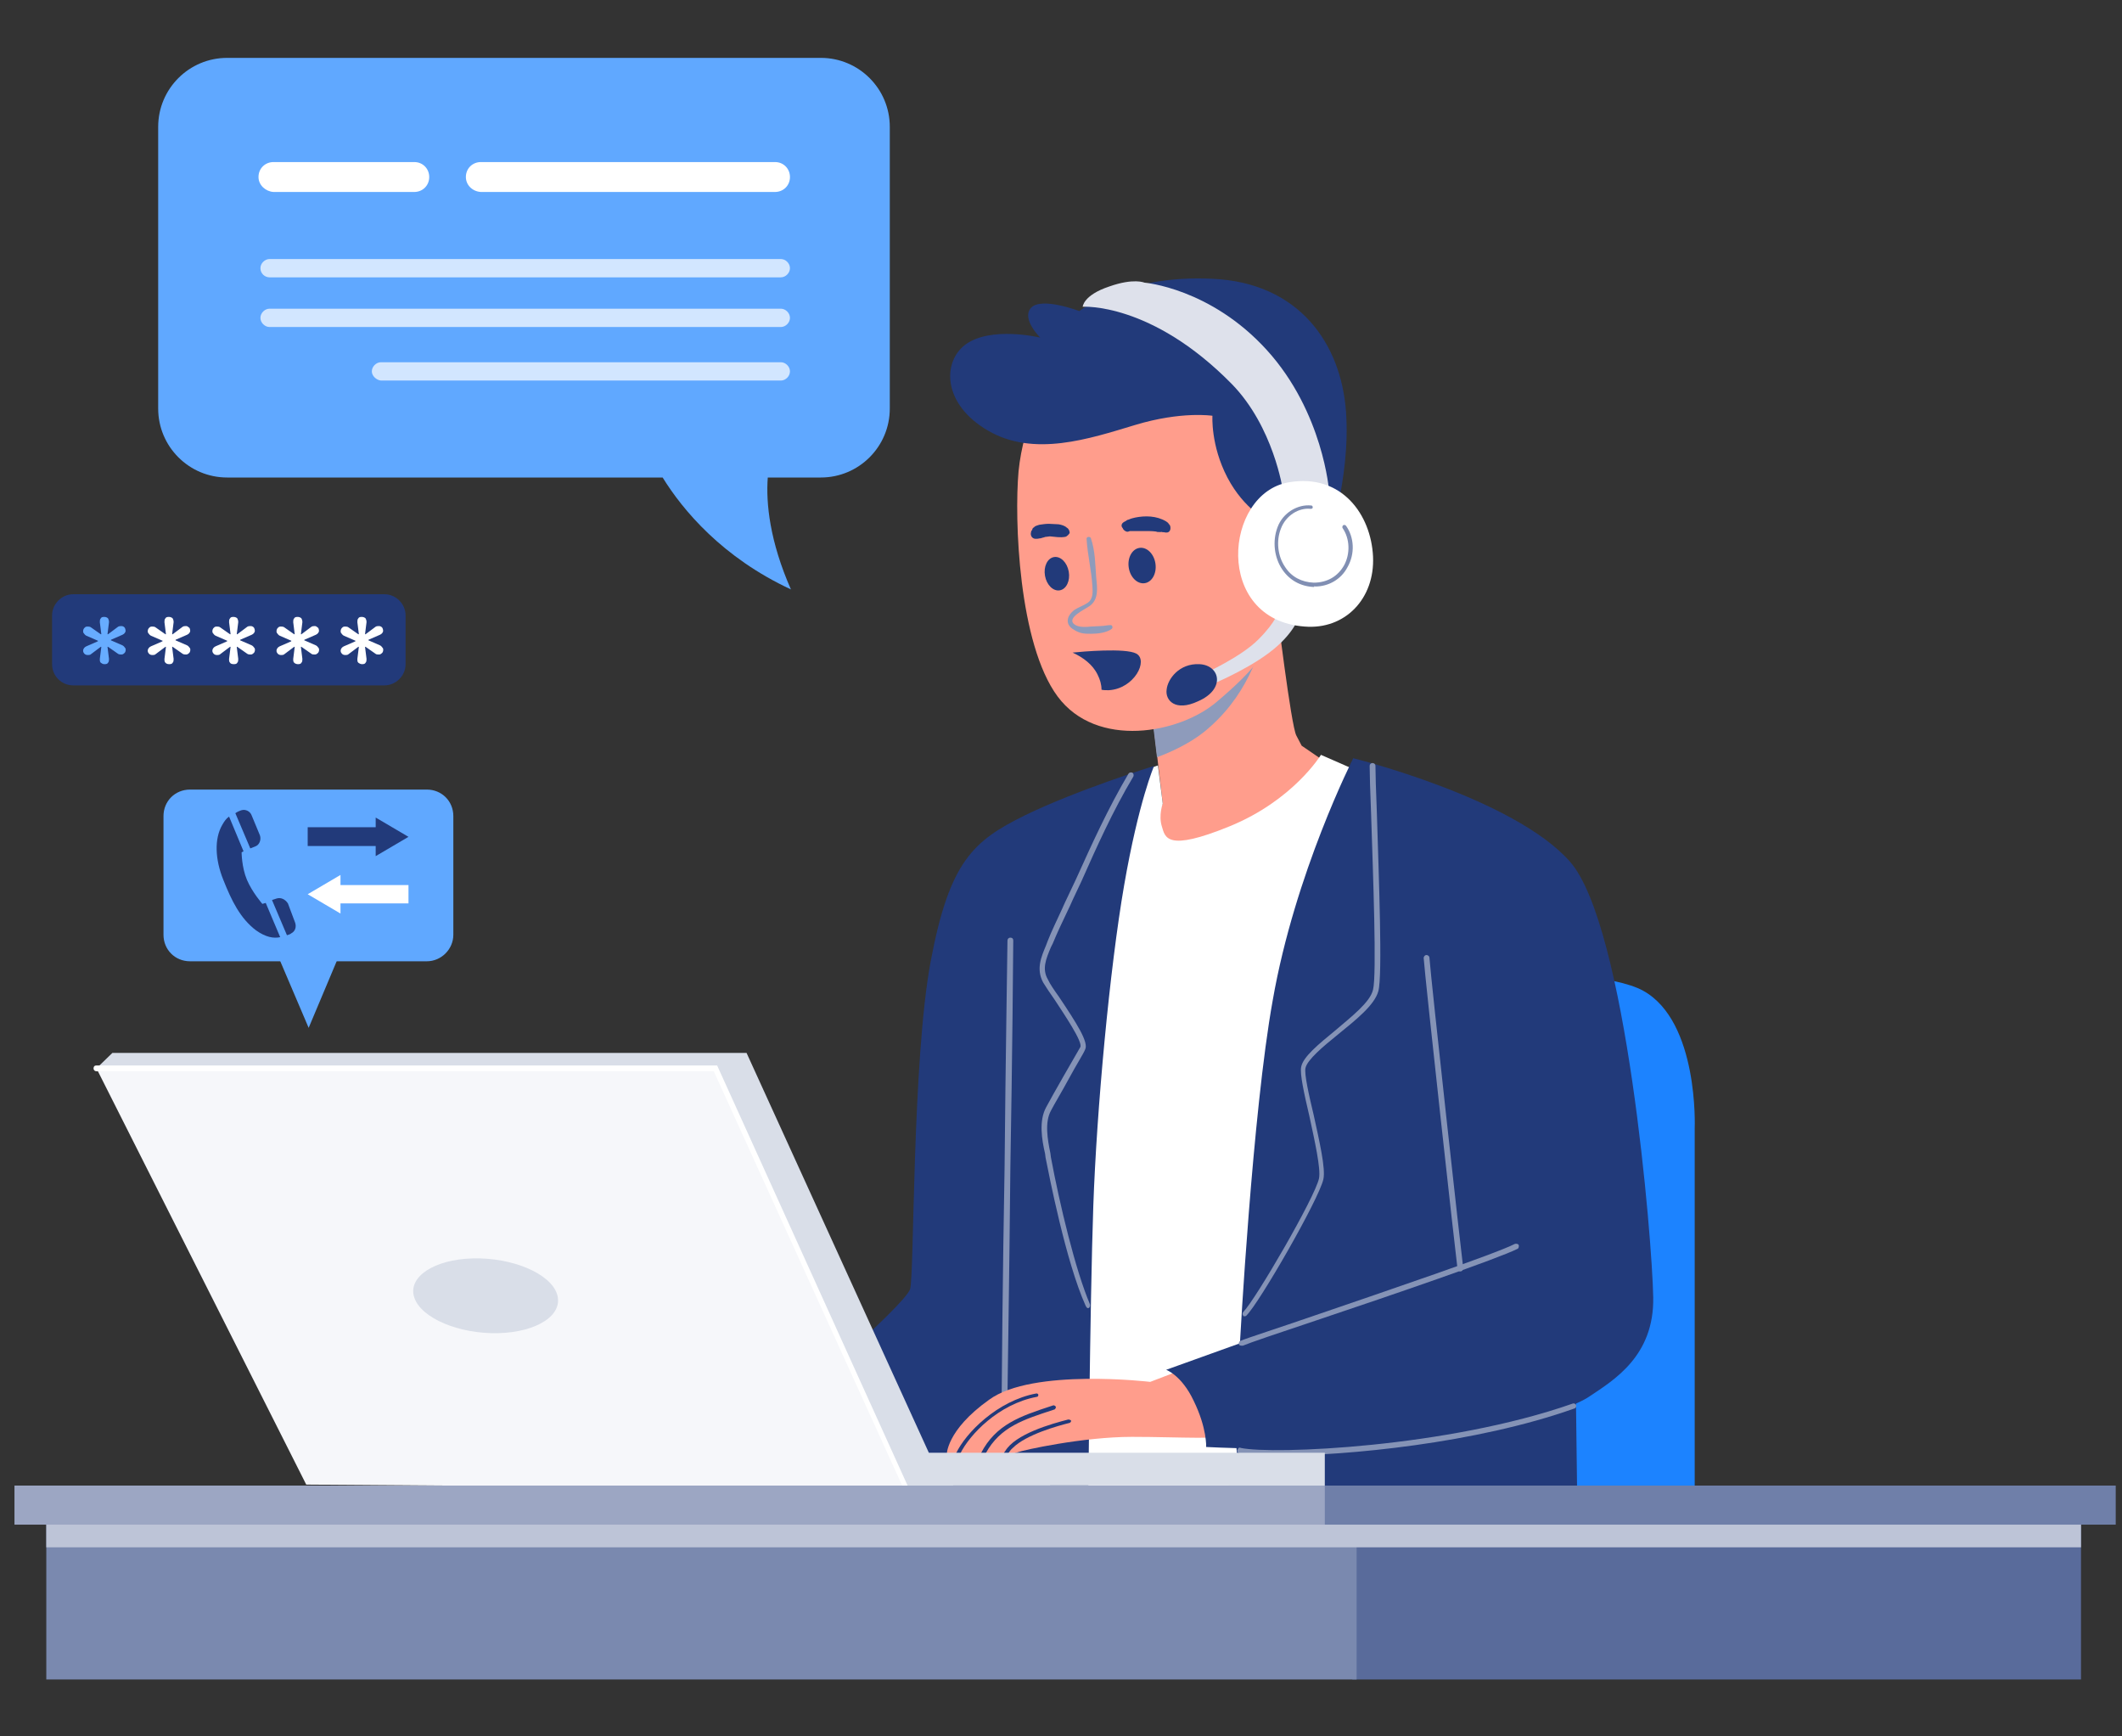<?xml version="1.0" encoding="utf-8"?>
<!-- Generator: Adobe Illustrator 19.0.0, SVG Export Plug-In . SVG Version: 6.00 Build 0)  -->
<svg version="1.1" id="Layer_1" xmlns="http://www.w3.org/2000/svg" xmlns:xlink="http://www.w3.org/1999/xlink" x="0px" y="0px"
	 viewBox="-259 361 440 360" style="enable-background:new -259 361 440 360;" xml:space="preserve">
<rect x="-259" y="361" width="440" height="360" fill="#333333" stroke="none"/>
<style type="text/css">
	.st0{fill:#60A8FF;}
	.st1{fill:#223A7A;}
	.st2{fill:#FFFFFF;}
	.st3{fill:#1C83FF;}
	.st4{fill:#FF9D8C;}
	.st5{fill:#8593B6;}
	.st6{fill:#8E9BBB;}
	.st7{fill:#DEE1EB;}
	.st8{fill:#818FB3;}
	.st9{fill:#F6F7FA;}
	.st10{fill:#D9DEE8;}
	.st11{fill:#596B9B;}
	.st12{fill:#7A89AF;}
	.st13{fill:#BDC4D7;}
	.st14{fill:#6F7FA9;}
	.st15{fill:#9CA6C3;}
	.st16{fill:#D2E6FF;}
	.st17{fill:#67ACFF;}
</style>
<g id="BACKGROUND">
</g>
<g id="OBJECTS">
	<g id="XMLID_4_">
		<g id="XMLID_5_">
			<path id="XMLID_142_" class="st0" d="M-170.5,560.3h-49.1c-3.1,0-5.5-2.4-5.5-5.5v-24.6c0-3.1,2.4-5.5,5.5-5.5h49.1
				c3.1,0,5.5,2.4,5.5,5.5v24.6C-165,557.8-167.5,560.3-170.5,560.3z"/>
			<polygon id="XMLID_226_" class="st0" points="-195,574.1 -187.3,555.8 -202.8,555.8 			"/>
		</g>
		<g id="XMLID_6_">
			<g id="XMLID_7_">
				<g id="XMLID_8_">
					<polygon id="XMLID_224_" class="st1" points="-195.2,536.4 -181.1,536.4 -181.1,538.5 -174.3,534.5 -181.1,530.5 -181.1,532.5 
						-195.2,532.5 					"/>
				</g>
				<g id="XMLID_9_">
					<polygon id="XMLID_222_" class="st2" points="-174.3,544.5 -188.4,544.5 -188.4,542.4 -195.2,546.4 -188.4,550.4 -188.4,548.3 
						-174.3,548.3 					"/>
				</g>
			</g>
			<g id="XMLID_10_">
				<path id="XMLID_219_" class="st1" d="M-203.9,548.2l-0.7,0.2c0,0-2.1-2.4-3.2-5c-1.1-2.6-1.1-5.7-1.1-5.7l0.4-0.2l-3-7.2
					c-0.6,0.4-1,1-1.4,1.7c-1.7,2.9-1.5,7.2,0.2,11.4c1.7,4.3,3.5,8,6.8,10.5c2,1.4,3.6,1.7,5,1.4L-203.9,548.2z"/>
				<path id="XMLID_218_" class="st1" d="M-201.7,547.3l-0.9,0.3l3.1,7.3c0.3-0.1,0.7-0.2,0.9-0.4c0.8-0.4,1.1-1.3,0.8-2.2l-1.5-4
					C-199.9,547.4-200.8,547-201.7,547.3z"/>
				<path id="XMLID_217_" class="st1" d="M-209,529c-0.3,0.1-0.8,0.3-1.2,0.6l3.1,7.3l1-0.4c0.9-0.3,1.3-1.4,1-2.3l-1.7-4.1
					C-207.1,529.2-208.1,528.7-209,529z"/>
			</g>
		</g>
	</g>
	<g id="XMLID_11_">
		<path id="XMLID_12_" class="st3" d="M92.3,676.8H21.1V563.4c0,0,49-3.4,60.6,3c11.6,6.4,10.7,28.5,10.7,28.5v82V676.8z"/>
	</g>
	<g id="XMLID_13_">
		<g id="XMLID_14_">
			<path id="XMLID_15_" class="st4" d="M-20.7,503.9l2.8,23.7l-2.1,4.3c0,0-1.1,8,12.3,5.5c13.4-2.4,24.3-17.9,24.3-17.9l-5.7-3.9
				c0,0,0,0-1.1-2.1c-1.1-2-4.1-26.9-4.1-26.9C3.7,492.8-20.7,503.9-20.7,503.9z"/>
		</g>
		<path id="XMLID_16_" class="st2" d="M4.5,672.1l-47.1-2.3l18.4-148.3l5.3-1.8l1,7.9c0,0-0.9,2.4-0.2,4.7c0.7,2.3,0.9,5.4,14.1,0
			s18.9-14.8,18.9-14.8l8.9,3.9L4.5,672.1z"/>
		<g id="XMLID_17_">
			<path id="XMLID_18_" class="st1" d="M-46.6,530.1c-10.5,5.2-15.5,9.4-19.4,30.1c-3.9,20.7-3.4,65.7-4.3,68.1
				c-1.3,3.6-27.3,25.9-27.3,25.9s4.1,22.6,4.7,22.6s59.5,0,59.5,0s0.4-45.8,1.1-65.8c0.7-20,3.4-49.2,6.4-66.5
				c3-17.3,6.2-24.7,6.2-24.7S-35.8,524.8-46.6,530.1z"/>
		</g>
		<g id="XMLID_19_">
			<path id="XMLID_20_" class="st5" d="M-51.3,650.2c0-1.7,0.2-24.8,0.6-47.1c0.2-22.3,0.6-45.5,0.6-47.1c0-0.3,0.2-0.6,0.6-0.6
				s0.6,0.2,0.6,0.6c0,1.7-0.2,24.8-0.6,47.1c-0.2,22.3-0.6,45.5-0.6,47.1c0,0.3-0.2,0.6-0.6,0.6S-51.3,650.4-51.3,650.2z"/>
		</g>
		<g id="XMLID_21_">
			<path id="XMLID_22_" class="st1" d="M-3,647.5c-1.1,2.5,1.9,29.4,1.9,29.4h69.2l-0.4-31.7C67.7,645.2-1.8,644.9-3,647.5z"/>
		</g>
		<g id="XMLID_23_">
			<path id="XMLID_24_" class="st6" d="M3.8,489.3c-6.3,6.3-24.6,14.6-24.6,14.6l1.7,14.1c3-1.1,6.8-2.9,9.7-5.2
				C-0.7,505.8,2.5,496.4,3.8,489.3z"/>
		</g>
		<g id="XMLID_25_">
			<path id="XMLID_26_" class="st4" d="M-10.7,437c16.2,5.2,21.9,30.3,20,43.5s-8.8,19.9-16,26c-7.7,6.6-24.9,9.8-33-1.1
				s-9-36.7-8.1-46.7c1-10.1,5.7-18.3,5.7-18.3S-26.9,431.7-10.7,437z"/>
		</g>
		<g id="XMLID_27_">
			<g id="XMLID_28_">
				<path id="XMLID_29_" class="st4" d="M-53.9,651.2c9-6.6,33.4-3.7,33.4-3.7l10.7-4.1c8.7,0.8,7.8,13.7,6.3,14.9
					c-1.5,1.3-10.7,0.6-20.8,0.6c-10.2,0-22.8,2.8-23.7,3.2c-0.8,0.2-0.9,0.4-1.5,0.6c0,0-0.2,0-0.3,0c-0.3,0-0.7,0-0.9,0l0,0
					c-1.2,0-2.4-0.1-3.9-0.1c-0.3,0-0.7,0-1,0c-1.4,0-2.9,0.1-4.1,0.1c-0.3,0-0.7,0-1,0c-1.2,0-2,0-2,0S-62.9,657.6-53.9,651.2z"/>
			</g>
			<g id="XMLID_30_">
				<g id="XMLID_31_">
					<path id="XMLID_32_" class="st1" d="M-50.6,661.9c2.1-3.6,9.6-5.7,13.1-6.6c0.2,0,0.6,0.1,0.6,0.3c0,0.1-0.1,0.3-0.3,0.4
						c-2.4,0.6-9,2.4-11.8,5.2c-0.3,0.2-0.8,0.9-1,1.2c-0.3,0-0.7,0-0.9,0C-50.8,662.2-50.6,661.8-50.6,661.9z"/>
				</g>
			</g>
			<g id="XMLID_33_">
				<g id="XMLID_34_">
					<path id="XMLID_193_" class="st1" d="M-41,652.5l0.3-0.1c0.2-0.1,0.4,0,0.6,0.2c0.1,0.2,0,0.4-0.2,0.6l-0.3,0.1
						c-6.1,2-11,3.5-14,9c-0.3,0-0.7,0-1,0C-52.5,656.3-47.4,654.6-41,652.5z"/>
				</g>
			</g>
			<g id="XMLID_35_">
				<g id="XMLID_36_">
					<path id="XMLID_190_" class="st1" d="M-44.1,649.9c0.2,0,0.4,0.1,0.4,0.3c0,0.2-0.1,0.4-0.3,0.4c-8,1.5-14,7.9-15.9,11.8
						c-0.2,0-0.6,0-0.9,0C-58.8,658.1-52.2,651.4-44.1,649.9z"/>
				</g>
			</g>
		</g>
		<g id="XMLID_37_">
			<path id="XMLID_38_" class="st1" d="M16,474.7c0,0,5.1-14.2,4.1-28.3c-1-14.1-9.7-26.8-27.7-27.6c-18.1-0.9-27.6,6.7-27.6,6.7
				s-7.8-3-10-0.7c-2.1,2.3,1.9,6.2,1.9,6.2s-10.3-2.5-15.6,1.5c-4.7,3.6-4.7,12.3,4.8,17.8s20.9,1.7,30.5-1.2
				c9.6-2.9,16-1.9,16-1.9s-0.4,6.1,3.1,12.8c3.5,6.7,8.6,9.1,8.6,9.1L16,474.7z"/>
		</g>
		<g id="XMLID_39_">
			<g id="XMLID_40_">
				<path id="XMLID_41_" class="st6" d="M-32.8,472.6c-0.1-0.4-0.9-0.4-0.9,0.1c0.2,3.3,1,6.5,1.2,9.7c0.1,1.3,0.2,2.8-1,3.6
					c-0.9,0.6-1.9,0.9-2.8,1.5c-0.7,0.6-1.4,1.4-1.3,2.4c0.1,0.9,0.8,1.4,1.5,1.8c1.2,0.7,2.1,0.7,3.4,0.7c1.3,0,3.1-0.2,4.2-1
					c0.3-0.2,0.2-0.8-0.2-0.8c-0.7,0-1.4,0.2-2.1,0.2s-1.3,0.1-2,0.1c-0.9,0.1-2.3,0.2-3.2-0.3c-2.3-1.4,2.1-3.3,3-4
					c1.9-1.4,1.5-3.9,1.3-5.9C-31.9,478.1-31.9,475.2-32.8,472.6L-32.8,472.6z"/>
			</g>
		</g>
		<g id="XMLID_42_">
			
				<ellipse id="XMLID_181_" transform="matrix(0.985 -0.174 0.174 0.985 -84.237 0.433)" class="st1" cx="-39.7" cy="479.8" rx="2.5" ry="3.5"/>
		</g>
		<g id="XMLID_43_">
			
				<ellipse id="XMLID_179_" transform="matrix(0.989 -0.147 0.147 0.989 -70.64 1.964)" class="st1" cx="-22.1" cy="478.3" rx="2.8" ry="3.7"/>
		</g>
		<g id="XMLID_44_">
			<g id="XMLID_45_">
				<path id="XMLID_46_" class="st1" d="M-38.1,472.3c0.4-0.1,0.8-0.6,0.9-0.8c0-0.4-0.2-0.9-0.6-1.1c-0.4-0.4-1.1-0.6-1.7-0.7
					c-0.7,0-1.3-0.1-2-0.1c-0.7,0-1.3,0.1-2,0.2c-0.3,0.1-0.7,0.2-1,0.4c0,0.1-0.1,0.1-0.2,0.2c-0.1,0-0.1,0.1-0.2,0.2
					c0,0.1-0.1,0.1-0.1,0.2l0.1-0.1c0,0.1-0.1,0.1-0.1,0.2c-0.1,0.1-0.2,0.2-0.2,0.4c-0.2,0.6,0.1,1.3,0.8,1.4h0.4
					c-0.1,0-0.1,0-0.2,0c0.1,0,0.2,0,0.3,0c0.2,0,0.4-0.1,0.7-0.1c0.2-0.1,0.4-0.1,0.7-0.2c0.2-0.1,0.3-0.1,0.4-0.1h0.1
					c0.2,0-0.3,0-0.1,0s0.6-0.1,0.8-0.1C-40.2,472.3-39.2,472.5-38.1,472.3L-38.1,472.3z"/>
			</g>
		</g>
		<g id="XMLID_47_">
			<g id="XMLID_48_">
				<path id="XMLID_49_" class="st1" d="M-25.9,469.2c-0.6,0.3-0.7,0.9-0.3,1.3c0.1,0.4,0.8,0.9,1.2,0.7c0.1,0,0.2-0.1,0.3-0.1
					c0.1,0,0.1,0,0.2,0c-0.1,0-0.2,0,0,0c0.3,0,0.6,0,0.9,0c0.7,0,1.4,0,2.1,0s1.4,0,2.2,0.1c0.2,0.1,0.3,0.1,0.6,0.1
					c0.1,0,0.1,0,0.2,0c-0.4,0-0.1,0,0,0c0,0,0.6,0,0.3,0c-0.2-0.1,0.1,0,0.1,0c0.3,0.1,0.6,0,0.9,0c-0.2,0-0.3,0-0.6,0
					c0.3,0.1,0.8,0.2,1.1,0c0.2-0.1,0.4-0.4,0.4-0.8s-0.1-0.7-0.4-0.9c0.1,0,0.1,0.1,0.1,0.1c-0.1-0.1-0.1-0.2-0.2-0.3
					c-0.1-0.1-0.3-0.2-0.4-0.3c-1-0.6-2.1-0.9-3.2-1c-1.1-0.1-2.2,0-3.2,0.2c-0.4,0.1-0.9,0.2-1.3,0.4c-0.1,0-0.2,0.1-0.3,0.1
					c0.2-0.1-0.1,0-0.2,0.1C-25.6,469.1-25.8,469.1-25.9,469.2L-25.9,469.2z"/>
			</g>
		</g>
		<g id="XMLID_50_">
			<path id="XMLID_171_" class="st1" d="M-30.6,504c0.4,0.1,1,0.1,1.5,0.1c5.3-0.3,8.3-6.2,5.7-7.6c-2.3-1.2-11.3-0.4-13.2-0.2
				c2.2,1,4.2,2.5,5.2,4.6C-30.9,501.9-30.6,502.9-30.6,504z"/>
		</g>
		<g id="XMLID_51_">
			<path id="XMLID_52_" class="st7" d="M6.1,487.7c0,0-0.4,2.1-4.1,5.8c-3.6,3.7-11.4,7.2-11.4,7.2l0.7,2.6c0,0,7.6-3,12.9-7
				s6.2-7.6,6.2-7.6L6.1,487.7z"/>
		</g>
		<g id="XMLID_53_">
			<path id="XMLID_54_" class="st1" d="M-10.6,506.4c-4.7,2.2-6.8-0.2-6.5-2.4c0.2-2.2,2.6-5.5,6.8-5.3
				C-6,498.9-4.8,503.9-10.6,506.4z"/>
		</g>
		<g id="XMLID_55_">
			<path id="XMLID_56_" class="st7" d="M16.6,462.9c0,0-1.2-16.4-12.9-29.3s-25.4-14-25.4-14s-2.2-1-7.3,0.8
				c-5.4,1.8-5.5,4.2-5.5,4.2s14.2-1,30.9,16c8.7,8.9,10.6,22,10.6,22L16.6,462.9z"/>
		</g>
		<g id="XMLID_57_">
			<g id="XMLID_58_">
				<path id="XMLID_59_" class="st2" d="M11.5,490.9c8.4,0.7,14.6-5.8,14.2-14.5S19.2,459.1,8.2,461
					C-5.2,463.3-7.4,489.5,11.5,490.9z"/>
			</g>
			<g id="XMLID_60_">
				<path id="XMLID_61_" class="st8" d="M13.5,482.7c-2.8-0.1-5.1-1.4-6.6-3.6c-1.7-2.5-2.1-5.9-1-8.8c1.1-3,4.2-4.8,7-4.5
					c0.2,0,0.3,0.2,0.3,0.4s-0.2,0.3-0.4,0.3c-2.5-0.3-5.2,1.4-6.2,4.1c-1,2.5-0.7,5.7,0.9,8c1.3,2,3.4,3.1,5.9,3.2
					c2.8,0,5-1.3,6.3-3.6c1.3-2.4,1.2-5.5-0.3-7.7c-0.1-0.1-0.1-0.4,0.1-0.6c0.2-0.1,0.4-0.1,0.6,0.1c1.7,2.4,1.9,5.8,0.3,8.6
					c-1.3,2.5-3.9,4-6.7,4C13.6,482.5,13.5,482.5,13.5,482.7z"/>
			</g>
		</g>
		<g id="XMLID_62_">
			<path id="XMLID_63_" class="st1" d="M4.9,568.4c-4.2,23.2-6.8,71.1-6.8,71.1l-15.3,5.5c0,0,3.2,1.1,5.7,6.4
				c2.8,5.7,2.6,9.6,2.6,9.6s16.7,0.9,34.6,0c17.8-0.9,39.9-7,44.9-10.5c5.1-3.4,13.4-8.4,13.2-20.5c-0.2-12-5.6-77.2-17.3-90.4
				s-44.9-21.4-44.9-21.4S9.5,542,4.9,568.4z"/>
		</g>
		<g id="XMLID_64_">
			<path id="XMLID_65_" class="st5" d="M-33.9,631.7c-4.1-9.1-7.6-27.2-8.3-30.7l-0.1-0.8c-0.7-3-1.3-6.8,0.2-9.6
				c0.7-1.3,2.2-4,3.7-6.6c1.5-2.6,3-5.2,3.4-5.9c0.6-1-3.4-6.9-5.3-9.8c-1-1.4-1.9-2.8-2.4-3.6c-1.5-2.8-0.4-5.3,0.6-7.7l0.3-0.8
				c0.9-2.3,2-4.5,3-6.7c0.4-0.9,0.8-1.8,1.2-2.6c0.6-1.2,1.1-2.4,1.7-3.6c3.3-7.3,6.6-14.6,10.9-21.9c0.2-0.3,0.6-0.3,0.8-0.2
				c0.3,0.2,0.3,0.6,0.2,0.8c-4.3,7.2-7.6,14.6-10.8,21.8c-0.6,1.2-1.1,2.4-1.7,3.6c-0.4,0.9-0.8,1.8-1.2,2.6c-1,2.1-2.1,4.4-3,6.6
				l-0.4,0.8c-1,2.4-1.9,4.5-0.6,6.7c0.4,0.9,1.3,2.2,2.3,3.6c3.6,5.4,6.2,9.4,5.4,10.9c-0.3,0.8-1.9,3.3-3.4,6.1
				c-1.4,2.6-3.1,5.4-3.7,6.6c-1.3,2.4-0.7,5.9-0.1,8.8l0.1,0.8c1.8,9.7,5.1,23.5,8.1,30.5c0.1,0.3,0,0.7-0.3,0.8
				c-0.1,0-0.1,0-0.2,0C-33.7,632.1-33.8,631.9-33.9,631.7z"/>
		</g>
		<g id="XMLID_66_">
			<path id="XMLID_67_" class="st5" d="M-1.2,633.8c-0.2-0.2-0.2-0.6,0-0.8c2.5-2.5,14.9-23.8,15.7-27.7c0.4-2-0.9-7.8-2-12.9
				c-1.1-4.7-2-8.8-1.7-10.2c0.4-2.1,3.6-4.7,7-7.5c3.4-2.9,7.3-5.9,7.9-8.5c0.8-3.1,0-24-0.4-36.4c-0.2-4.8-0.3-8.7-0.3-10
				c0-0.3,0.2-0.6,0.6-0.6l0,0c0.3,0,0.6,0.2,0.6,0.6c0,1.3,0.1,5.1,0.3,9.9c0.4,13.3,1.2,33.6,0.3,36.8c-0.8,2.9-4.6,5.9-8.4,9
				c-3.1,2.5-6.3,5.2-6.7,6.9c-0.3,1.2,0.7,5.6,1.7,9.8c1.2,5.5,2.5,11.1,2,13.3c-0.9,4.1-13.3,25.7-16,28.3
				c-0.1,0.1-0.3,0.1-0.4,0.1S-1.2,633.9-1.2,633.8z"/>
		</g>
		<g id="XMLID_68_">
			<path id="XMLID_69_" class="st5" d="M43.2,623.9c-0.4-2.9-6.7-59.9-7-64.3c0-0.2,0.2-0.6,0.6-0.6c0.2,0,0.6,0.2,0.6,0.6
				c0.3,4.4,6.6,61.4,7,64.3c0,0.3-0.2,0.7-0.6,0.7l0,0C43.5,624.6,43.2,624.3,43.2,623.9z"/>
		</g>
		<g id="XMLID_70_">
			<path id="XMLID_71_" class="st5" d="M-2.1,639.8c-0.1-0.3,0-0.7,0.3-0.8c1.4-0.6,7.7-2.6,15.5-5.3c14.9-5.1,37.3-12.7,41.4-14.8
				c0.3-0.1,0.7,0,0.8,0.2c0.1,0.3,0,0.7-0.2,0.8c-4.2,2.1-25.8,9.5-41.6,14.8c-7.8,2.6-14,4.7-15.4,5.3c-0.1,0-0.1,0-0.2,0
				C-1.8,640-2,639.9-2.1,639.8z"/>
		</g>
		<g id="XMLID_72_">
			<path id="XMLID_73_" class="st5" d="M-2,662.3c-0.3-0.1-0.6-0.3-0.4-0.7c0.1-0.3,0.3-0.6,0.7-0.4c6.7,1.4,42.9-0.1,68.8-9.2
				c0.2-0.1,0.6,0,0.7,0.3c0.1,0.2,0,0.6-0.3,0.7c-20.5,7.3-47.5,9.8-61.3,9.8C2.3,662.8-0.6,662.6-2,662.3z"/>
		</g>
	</g>
	<g id="XMLID_97_">
		<g id="XMLID_98_">
			<g id="XMLID_99_">
				<polygon id="XMLID_100_" class="st9" points="-107.7,581.3 -68.5,669.7 -195.5,668.8 -239,582.5 				"/>
			</g>
			<g id="XMLID_101_">
				<path id="XMLID_102_" class="st10" d="M-71.4,669l-39.3-86.5h-128.3l3.3-3.2h131.5l37.8,82.9h82.1v6.9
					C15.7,668.9-71.4,669-71.4,669z"/>
			</g>
			<g id="XMLID_103_">
				<path id="XMLID_140_" class="st10" d="M-160.9,621.9c8.1-0.2,16,3.1,17.4,7.4s-4.1,7.9-12.2,8.1c-8.1,0.2-16-3.1-17.4-7.4
					C-174.5,625.8-169.1,622.1-160.9,621.9z"/>
			</g>
		</g>
		<g id="XMLID_104_">
			<path id="XMLID_105_" class="st2" d="M-71.8,669.3l-39.2-86.2h-128c-0.3,0-0.6-0.2-0.6-0.6s0.2-0.6,0.6-0.6h128.7l39.4,86.9
				c0.2,0.3,0.1,0.7-0.2,0.8c-0.1,0-0.1,0-0.2,0C-71.6,669.6-71.7,669.5-71.8,669.3z"/>
		</g>
	</g>
	<g id="XMLID_106_">
		<g id="XMLID_107_">
			<rect id="XMLID_117_" x="21.4" y="675.7" class="st11" width="151.1" height="33.5"/>
			<rect id="XMLID_116_" x="-249.4" y="675.7" class="st12" width="271.7" height="33.5"/>
		</g>
		<polygon id="XMLID_108_" class="st13" points="-249.4,675.7 -249.4,681.8 21.4,681.8 22.3,681.8 172.5,681.8 172.5,675.7 
			22.3,675.7 21.4,675.7 		"/>
		<rect id="XMLID_113_" x="14.8" y="669" class="st14" width="164.9" height="8.1"/>
		<rect id="XMLID_110_" x="-256" y="669" class="st15" width="271.7" height="8.1"/>
	</g>
	<g id="XMLID_111_">
		<path id="XMLID_112_" class="st0" d="M-226.2,387.3v58.4c0,7.9,6.4,14.3,14.3,14.3h90.3c4.2,6.8,12.4,16.6,26.6,23.2
			c-4.4-10-5.2-17.9-4.8-23.2h11c7.9,0,14.3-6.4,14.3-14.3v-58.4c0-7.9-6.4-14.3-14.3-14.3h-123.1
			C-219.8,373-226.2,379.4-226.2,387.3z"/>
		<path id="XMLID_95_" class="st2" d="M-162.4,397.7L-162.4,397.7c0-1.8,1.4-3.1,3.1-3.1h61c1.8,0,3.1,1.4,3.1,3.1l0,0
			c0,1.8-1.4,3.1-3.1,3.1h-61C-161,400.7-162.4,399.4-162.4,397.7z"/>
		<path id="XMLID_94_" class="st16" d="M-205,416.6L-205,416.6c0-1,0.9-1.9,1.9-1.9h106c1,0,1.9,0.9,1.9,1.9l0,0
			c0,1-0.9,1.9-1.9,1.9h-106C-204.1,418.5-205,417.7-205,416.6z"/>
		<path id="XMLID_93_" class="st16" d="M-205,426.9L-205,426.9c0-1,0.9-1.9,1.9-1.9h106c1,0,1.9,0.9,1.9,1.9l0,0
			c0,1-0.9,1.9-1.9,1.9h-106C-204.1,428.8-205,427.9-205,426.9z"/>
		<path id="XMLID_92_" class="st16" d="M-181.9,438L-181.9,438c0-1,0.9-1.9,1.9-1.9h82.9c1,0,1.9,0.9,1.9,1.9l0,0
			c0,1-0.9,1.9-1.9,1.9H-180C-181,439.8-181.9,438.9-181.9,438z"/>
		<path id="XMLID_91_" class="st2" d="M-205.4,397.7L-205.4,397.7c0-1.8,1.4-3.1,3.1-3.1h29.2c1.8,0,3.1,1.4,3.1,3.1l0,0
			c0,1.8-1.4,3.1-3.1,3.1h-29.2C-203.9,400.7-205.4,399.4-205.4,397.7z"/>
	</g>
	<g id="XMLID_123_">
		<g id="XMLID_124_">
			<path id="XMLID_89_" class="st1" d="M-248.2,498.7v-10.1c0-2.4,2-4.4,4.4-4.4h64.5c2.4,0,4.4,2,4.4,4.4v10.1c0,2.4-2,4.4-4.4,4.4
				h-64.5C-246.2,503.1-248.2,501.2-248.2,498.7z"/>
		</g>
		<g id="XMLID_125_">
			<path id="XMLID_126_" class="st2" d="M-184.7,498.4c-0.2-0.2-0.2-0.4-0.2-0.8l0.3-2.4v-0.1c0,0,0,0-0.1,0l-2,1.5
				c-0.2,0.2-0.4,0.2-0.8,0.2c-0.3,0-0.6-0.2-0.7-0.4c-0.2-0.2-0.2-0.6-0.1-0.8c0.1-0.2,0.2-0.4,0.6-0.6l2.3-1
				c0.1,0,0.1-0.1,0.1-0.1c0-0.1,0-0.1-0.1-0.1l-2.3-1c-0.2-0.1-0.4-0.3-0.6-0.6c-0.1-0.2-0.1-0.6,0.1-0.9c0.2-0.2,0.3-0.4,0.7-0.4
				c0.2,0,0.6,0,0.8,0.2l2,1.4h0.1c0,0,0,0,0-0.1l-0.3-2.4c0-0.3,0-0.6,0.2-0.8c0.1-0.2,0.3-0.3,0.7-0.3c0.3,0,0.6,0.1,0.8,0.3
				c0.1,0.2,0.2,0.4,0.2,0.8l-0.3,2.4v0.1c0,0,0,0,0.1,0l2-1.5c0.2-0.2,0.6-0.2,0.8-0.2c0.3,0,0.6,0.2,0.7,0.4
				c0.1,0.2,0.2,0.6,0.1,0.8c-0.1,0.2-0.2,0.4-0.6,0.6l-2.3,1c-0.1,0-0.1,0.1-0.1,0.1c0,0.1,0,0.1,0.1,0.1l2.3,1
				c0.2,0.1,0.4,0.3,0.6,0.6c0.1,0.2,0.1,0.6-0.1,0.9c-0.2,0.2-0.4,0.4-0.7,0.4s-0.6,0-0.8-0.2l-2-1.4h-0.1c0,0,0,0,0,0.1l0.3,2.4
				c0,0.3,0,0.6-0.2,0.8c-0.1,0.2-0.3,0.3-0.7,0.3C-184.2,498.7-184.4,498.6-184.7,498.4z"/>
		</g>
		<g id="XMLID_128_">
			<path id="XMLID_129_" class="st2" d="M-198,498.4c-0.2-0.2-0.2-0.4-0.2-0.8l0.3-2.4v-0.1c0,0,0,0-0.1,0l-2,1.5
				c-0.2,0.2-0.4,0.2-0.8,0.2c-0.3,0-0.6-0.2-0.7-0.4c-0.2-0.2-0.2-0.6-0.1-0.8c0.1-0.2,0.2-0.4,0.6-0.6l2.3-1
				c0.1,0,0.1-0.1,0.1-0.1c0-0.1,0-0.1-0.1-0.1l-2.3-1c-0.2-0.1-0.4-0.3-0.6-0.6c-0.1-0.2-0.1-0.6,0.1-0.9c0.2-0.2,0.3-0.4,0.7-0.4
				c0.2,0,0.6,0,0.8,0.2l2,1.4h0.1c0,0,0,0,0-0.1l-0.3-2.4c0-0.3,0-0.6,0.2-0.8c0.1-0.2,0.3-0.3,0.7-0.3c0.3,0,0.6,0.1,0.8,0.3
				c0.1,0.2,0.2,0.4,0.2,0.8l-0.3,2.4v0.1c0,0,0,0,0.1,0l2-1.5c0.2-0.2,0.6-0.2,0.8-0.2c0.3,0,0.4,0.2,0.7,0.4
				c0.1,0.2,0.2,0.6,0.1,0.8c-0.1,0.2-0.2,0.4-0.6,0.6l-2.3,1c-0.1,0-0.1,0.1-0.1,0.1c0,0.1,0,0.1,0.1,0.1l2.3,1
				c0.2,0.1,0.4,0.3,0.6,0.6c0.1,0.2,0.1,0.6-0.1,0.9c-0.2,0.2-0.4,0.4-0.7,0.4s-0.6,0-0.8-0.2l-2-1.4h-0.1c0,0,0,0,0,0.1l0.3,2.4
				c0,0.3,0,0.6-0.2,0.8c-0.1,0.2-0.3,0.3-0.7,0.3C-197.5,498.7-197.8,498.6-198,498.4z"/>
		</g>
		<g id="XMLID_131_">
			<path id="XMLID_132_" class="st2" d="M-211.3,498.4c-0.2-0.2-0.2-0.4-0.2-0.8l0.3-2.4v-0.1c0,0,0,0-0.1,0l-2,1.5
				c-0.2,0.2-0.4,0.2-0.8,0.2c-0.3,0-0.6-0.2-0.7-0.4c-0.2-0.2-0.2-0.6-0.1-0.8c0.1-0.2,0.2-0.4,0.6-0.6l2.3-1
				c0.1,0,0.1-0.1,0.1-0.1c0-0.1,0-0.1-0.1-0.1l-2.3-1c-0.2-0.1-0.4-0.3-0.6-0.6c-0.1-0.2-0.1-0.6,0.1-0.9c0.2-0.2,0.3-0.4,0.7-0.4
				c0.2,0,0.6,0,0.8,0.2l2,1.4h0.1c0,0,0,0,0-0.1l-0.3-2.4c0-0.3,0-0.6,0.2-0.8c0.1-0.2,0.3-0.3,0.7-0.3c0.3,0,0.6,0.1,0.8,0.3
				c0.1,0.2,0.2,0.4,0.2,0.8l-0.3,2.4v0.1c0,0,0,0,0.1,0l2-1.5c0.2-0.2,0.6-0.2,0.8-0.2c0.3,0,0.6,0.2,0.7,0.4
				c0.1,0.2,0.2,0.6,0.1,0.8c-0.1,0.2-0.2,0.4-0.6,0.6l-2.3,1c-0.1,0-0.1,0.1-0.1,0.1c0,0.1,0,0.1,0.1,0.1l2.3,1
				c0.2,0.1,0.4,0.3,0.6,0.6c0.1,0.2,0.1,0.6-0.1,0.9c-0.2,0.2-0.4,0.4-0.7,0.4c-0.2,0-0.6,0-0.8-0.2l-2-1.4h-0.1c0,0,0,0,0,0.1
				l0.3,2.4c0,0.3,0,0.6-0.2,0.8c-0.1,0.2-0.3,0.3-0.7,0.3C-210.9,498.7-211.2,498.6-211.3,498.4z"/>
		</g>
		<g id="XMLID_134_">
			<path id="XMLID_135_" class="st2" d="M-224.7,498.4c-0.2-0.2-0.2-0.4-0.2-0.8l0.3-2.4v-0.1c0,0,0,0-0.1,0l-2,1.5
				c-0.2,0.2-0.4,0.2-0.8,0.2c-0.3,0-0.6-0.2-0.7-0.4c-0.2-0.2-0.2-0.6-0.1-0.8c0.1-0.2,0.2-0.4,0.6-0.6l2.3-1
				c0.1,0,0.1-0.1,0.1-0.1c0-0.1,0-0.1-0.1-0.1l-2.3-1c-0.2-0.1-0.4-0.3-0.6-0.6c-0.1-0.2-0.1-0.6,0.1-0.9c0.2-0.2,0.3-0.4,0.7-0.4
				c0.2,0,0.6,0,0.8,0.2l2,1.4h0.1c0,0,0,0,0-0.1l-0.3-2.4c0-0.3,0-0.6,0.2-0.8c0.1-0.2,0.3-0.3,0.7-0.3c0.3,0,0.6,0.1,0.8,0.3
				c0.1,0.2,0.2,0.4,0.2,0.8l-0.3,2.4v0.1c0,0,0,0,0.1,0l2-1.5c0.2-0.2,0.6-0.2,0.8-0.2c0.3,0,0.4,0.2,0.7,0.4
				c0.1,0.2,0.2,0.6,0.1,0.8c-0.1,0.2-0.2,0.4-0.6,0.6l-2.3,1c-0.1,0-0.1,0.1-0.1,0.1c0,0.1,0,0.1,0.1,0.1l2.3,1
				c0.2,0.1,0.4,0.3,0.6,0.6c0.1,0.2,0.1,0.6-0.1,0.9c-0.2,0.2-0.4,0.4-0.7,0.4c-0.2,0-0.6,0-0.8-0.2l-2-1.4h-0.1c0,0,0,0,0,0.1
				l0.3,2.4c0,0.3,0,0.6-0.2,0.8c-0.1,0.2-0.3,0.3-0.7,0.3S-224.5,498.6-224.7,498.4z"/>
		</g>
		<g id="XMLID_137_">
			<path id="XMLID_138_" class="st17" d="M-238.1,498.4c-0.2-0.2-0.2-0.4-0.2-0.8l0.3-2.4v-0.1c0,0,0,0-0.1,0l-2,1.5
				c-0.2,0.2-0.4,0.2-0.8,0.2c-0.3,0-0.6-0.2-0.7-0.4c-0.2-0.2-0.2-0.6-0.1-0.8c0.1-0.2,0.2-0.4,0.6-0.6l2.3-1
				c0.1,0,0.1-0.1,0.1-0.1c0-0.1,0-0.1-0.1-0.1l-2.3-1c-0.2-0.1-0.4-0.3-0.6-0.6c-0.1-0.2-0.1-0.6,0.1-0.9c0.2-0.2,0.3-0.4,0.7-0.4
				c0.2,0,0.6,0,0.8,0.2l2,1.4h0.1c0,0,0,0,0-0.1l-0.3-2.4c0-0.3,0-0.6,0.2-0.8c0.1-0.2,0.3-0.3,0.7-0.3c0.3,0,0.6,0.1,0.8,0.3
				c0.1,0.2,0.2,0.4,0.2,0.8l-0.3,2.4v0.1c0,0,0,0,0.1,0l2-1.5c0.2-0.2,0.6-0.2,0.8-0.2c0.3,0,0.6,0.2,0.7,0.4s0.2,0.6,0.1,0.8
				c-0.1,0.2-0.2,0.4-0.6,0.6l-2.3,1c-0.1,0-0.1,0.1-0.1,0.1c0,0.1,0,0.1,0.1,0.1l2.3,1c0.2,0.1,0.4,0.3,0.6,0.6
				c0.1,0.2,0.1,0.6-0.1,0.9c-0.2,0.2-0.4,0.4-0.7,0.4c-0.2,0-0.6,0-0.8-0.2l-2-1.4h-0.1c0,0,0,0,0,0.1l0.3,2.4c0,0.3,0,0.6-0.2,0.8
				c-0.1,0.2-0.3,0.3-0.7,0.3S-237.8,498.6-238.1,498.4z"/>
		</g>
	</g>
</g>
</svg>
